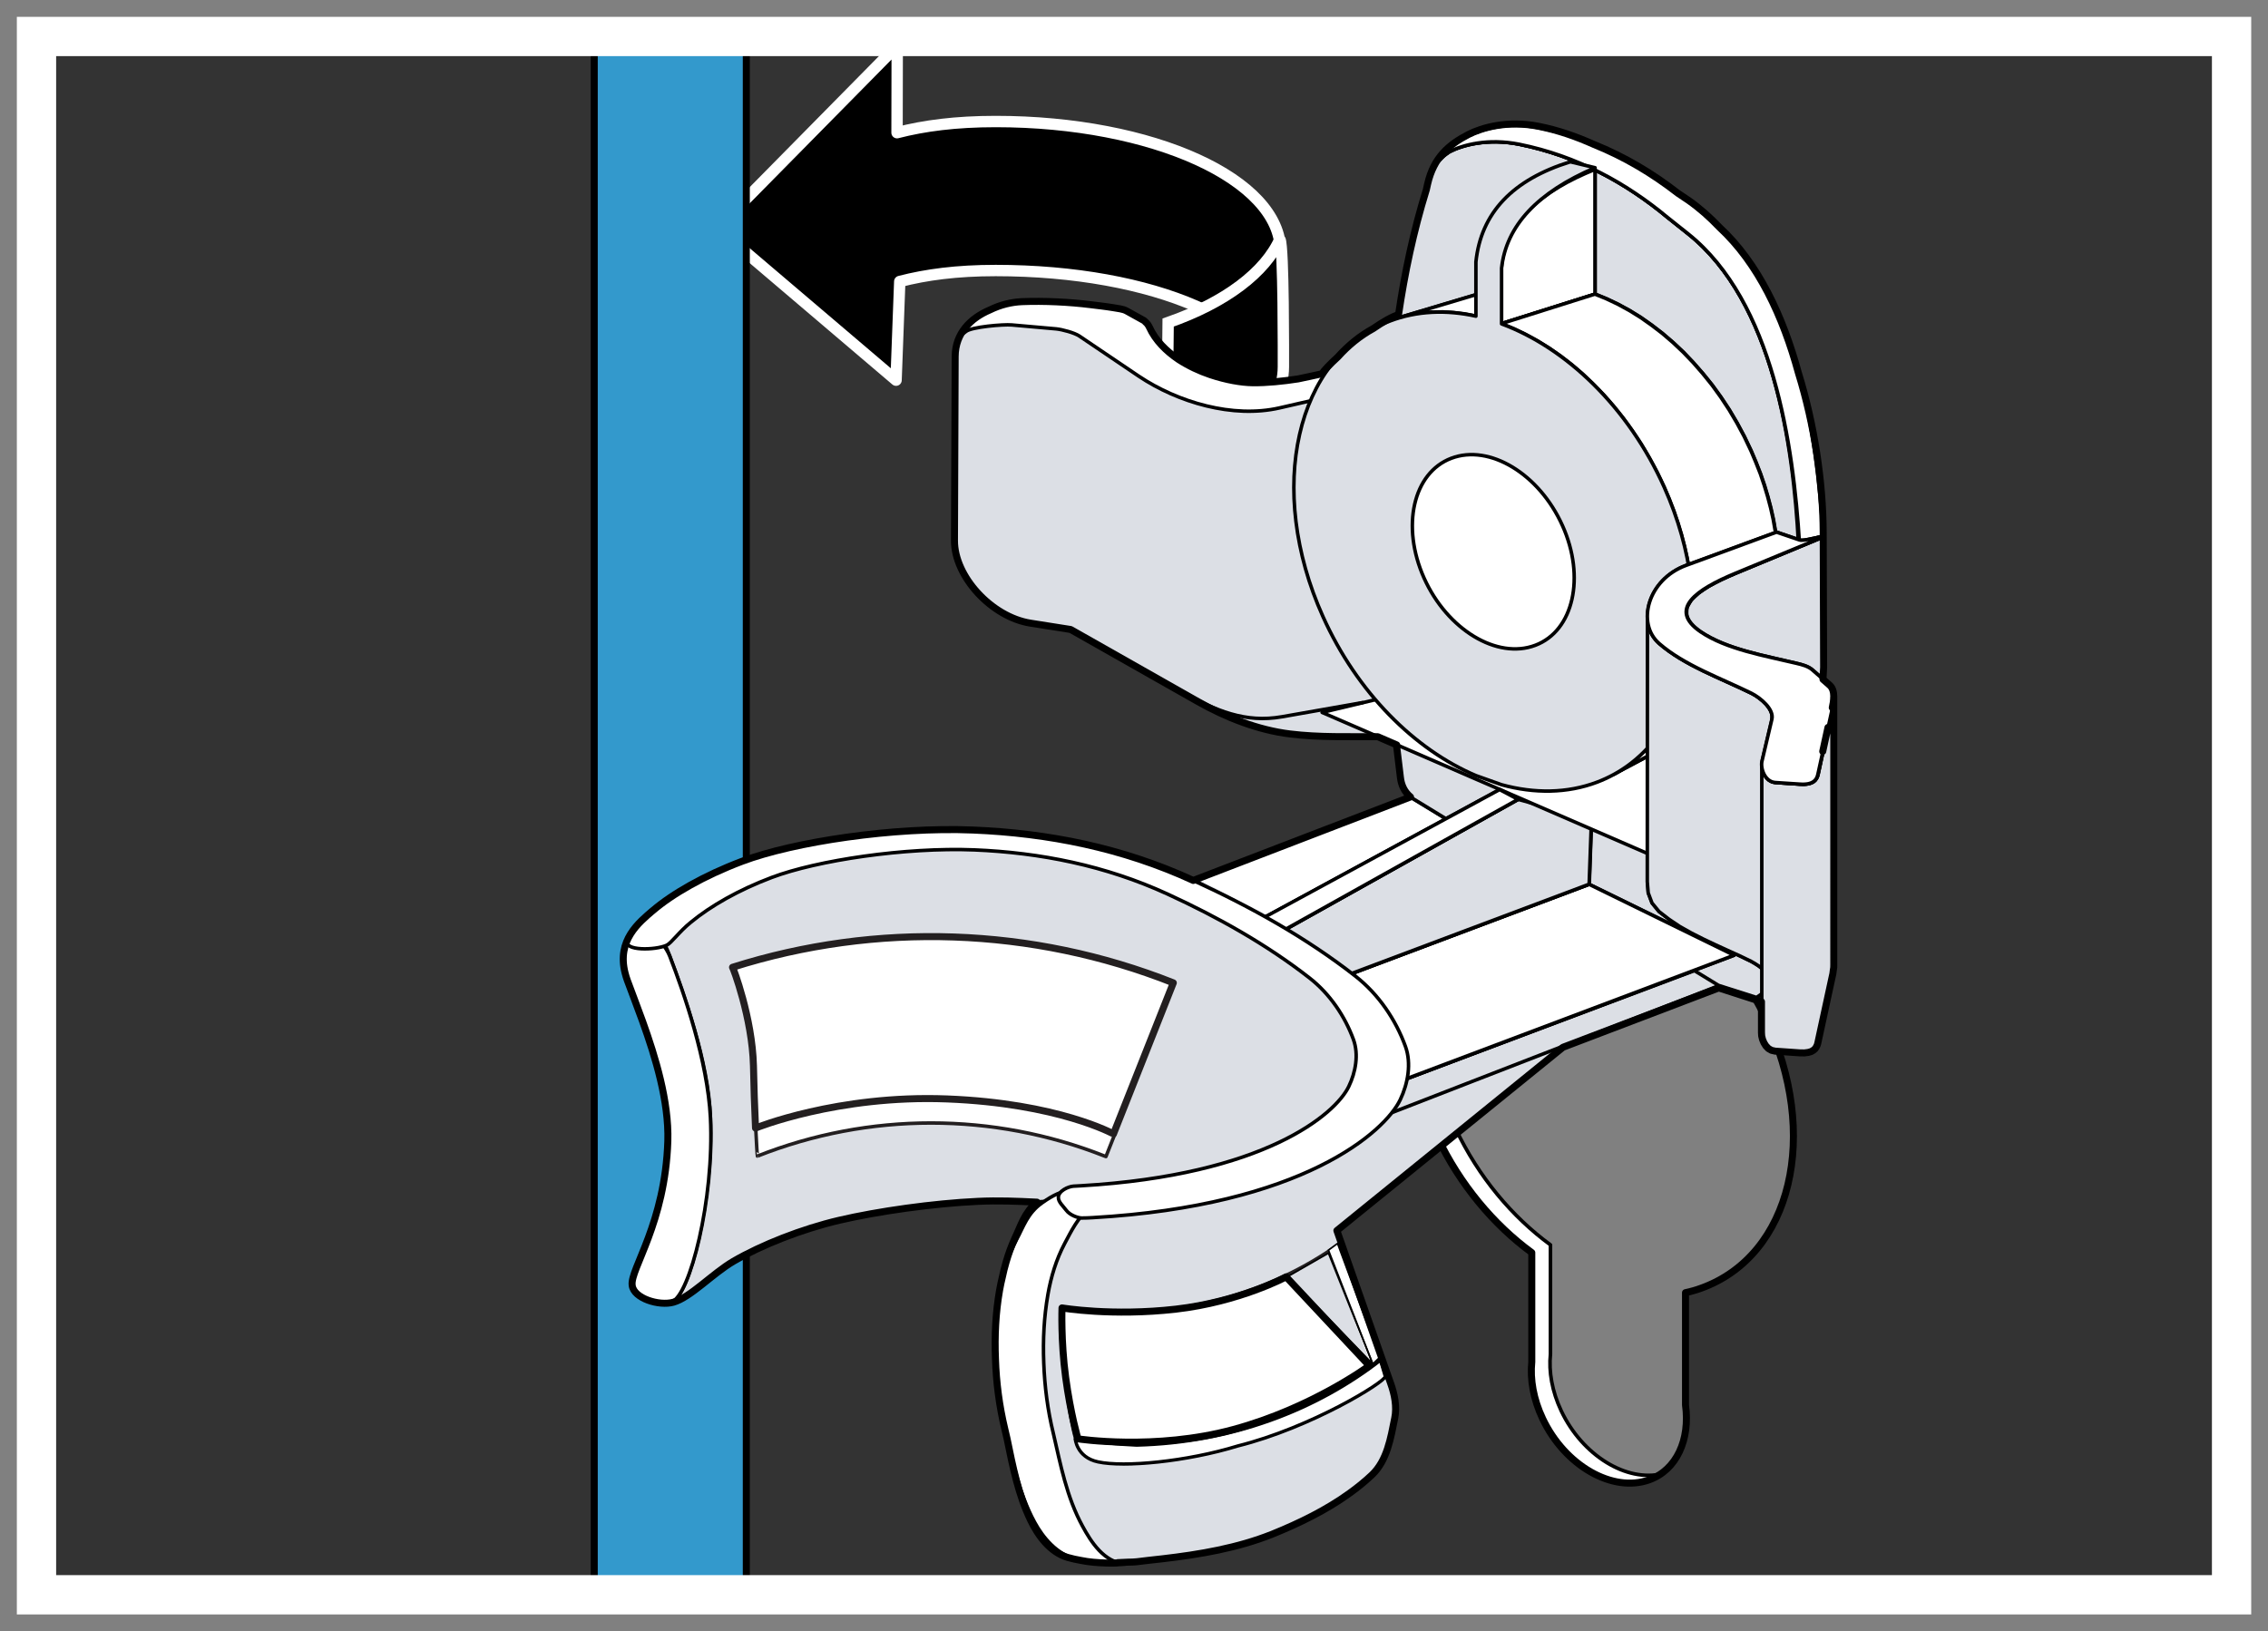 <?xml version="1.0" encoding="utf-8"?>
<!-- Generator: Adobe Illustrator 26.5.0, SVG Export Plug-In . SVG Version: 6.00 Build 0)  -->
<svg version="1.1" xmlns="http://www.w3.org/2000/svg" xmlns:xlink="http://www.w3.org/1999/xlink" x="0px" y="0px"
	 width="161.57px" height="116.22px" viewBox="0 0 161.57 116.22" enable-background="new 0 0 161.57 116.22" xml:space="preserve">
<rect x="0" y="0" width="161.57" height="116.22" fill="#333333" stroke="none"/>
<g id="Inhalt">
	<g id="_x30_30_Pfeil_drehen_2_">
		<g id="_x30_30_Pfeil_drehen_3_">
			<g id="g253_2_">
				<path id="path259_2_" stroke="#FFFFFF" stroke-width="0.81" stroke-linecap="round" stroke-linejoin="round" d="M63.917,3.252
					l-0.013,6.201c1.935-0.499,4.171-0.795,7.028-0.795c11.209,0,20.292,4.135,20.292,9.237l-0.169,10.277
					c0-5.101-8.915-8.899-20.123-8.899c-2.791,0-4.955,0.295-6.835,0.78l-0.263,7.032L51.1,16.25L63.917,3.252z"/>
				<path id="path257_1_" stroke="#FFFFFF" stroke-width="0.81" d="M83.104,33.787c5.131-1.657,8.323-4.463,8.323-7.653
					c0-0.638,0.028-8.477-0.244-9.08l0.021-0.06c-1.052,2.402-3.91,4.566-7.986,5.987L83.104,33.787z"/>
			</g>
		</g>
	</g>
	
		<rect x="42.333" y="2.391" fill="#3399CC" stroke="#000000" stroke-width="0.5" stroke-linecap="round" stroke-linejoin="round" width="10.833" height="111.374"/>
	<g>
		<g>
			<g>
				<path fill="#808080" d="M106.989,61.747c6.45-2.323,14.876,2.509,18.799,10.799c3.911,8.3,1.856,16.904-4.591,19.235
					c-0.364,0.139-0.736,0.238-1.112,0.318v8.011c0.334,2.466-0.617,4.614-2.589,5.331c-2.599,0.928-6.009-1.013-7.589-4.376
					c-0.655-1.372-0.896-2.784-0.771-4.042v-7.772c-2.707-1.986-5.115-4.832-6.738-8.269
					C98.488,72.692,100.535,64.079,106.989,61.747"/>
				<path fill="#808080" d="M106.975,61.747c6.458-2.331,14.875,2.509,18.802,10.803c3.915,8.288,1.859,16.908-4.591,19.228
					c-0.368,0.135-0.736,0.238-1.112,0.318v8.004c0.334,2.458-0.62,4.621-2.588,5.33c-2.604,0.939-6.009-1.009-7.59-4.357
					c-0.659-1.388-0.9-2.803-0.773-4.046v-7.784c-2.712-1.986-5.112-4.828-6.746-8.269C98.476,72.685,100.523,64.079,106.975,61.747
					"/>
				<path fill="#FFFFFF" d="M118.236,104.984c-0.245,0.165-0.51,0.304-0.793,0.403c-0.108,0.038-0.215,0.069-0.326,0.107
					c-0.008-0.008-0.008-0.008-0.008,0c-0.227,0.05-0.452,0.088-0.679,0.118c-0.008-0.012-0.008-0.012-0.019,0
					c-0.402,0.026-0.813,0.009-1.235-0.08c-0.1-0.008-0.207-0.038-0.314-0.068c-0.245-0.058-0.483-0.135-0.729-0.235
					c-0.076-0.03-0.157-0.061-0.245-0.099c0,0-0.008,0-0.02-0.008c0,0-0.012,0-0.019-0.012c-0.139-0.058-0.266-0.127-0.404-0.195
					c0,0-0.011,0-0.011-0.012c-0.046-0.019-0.096-0.049-0.145-0.077c-0.521-0.295-1.021-0.659-1.483-1.108
					c-0.008,0-0.008,0-0.008-0.011c0,0-0.012,0-0.02-0.012c-0.131-0.114-0.246-0.233-0.353-0.36
					c-0.068-0.069-0.139-0.139-0.199-0.215c-0.059-0.062-0.115-0.131-0.165-0.188v-0.012c-0.119-0.135-0.227-0.283-0.334-0.43
					c-0.119-0.149-0.227-0.307-0.322-0.472c-0.092-0.157-0.188-0.314-0.275-0.472v-0.011c-0.101-0.158-0.177-0.334-0.266-0.499
					v-0.012c-0.068-0.139-0.13-0.276-0.188-0.422c-0.058-0.138-0.119-0.284-0.169-0.43c-0.379-1.1-0.51-2.193-0.41-3.19v-7.777
					c-0.012,0-0.012-0.012-0.02-0.012c-0.843-0.617-1.648-1.315-2.416-2.09c-0.157-0.157-0.302-0.314-0.459-0.479
					c0,0-0.012,0-0.012-0.012c-0.146-0.157-0.296-0.314-0.441-0.479v-0.012c-0.146-0.157-0.283-0.322-0.434-0.502v-0.008
					c-0.127-0.148-0.245-0.303-0.36-0.46c-0.717-0.916-1.376-1.905-1.956-2.957v-0.011c-0.227-0.411-0.44-0.825-0.647-1.243v-0.012
					l-0.008-0.011c-0.157-0.354-0.314-0.698-0.464-1.052c-2.688-6.584-1.688-13.183,2.239-16.531
					c0.814-0.697,1.756-1.246,2.819-1.63h0.007c0.062-0.019,0.107-0.038,0.168-0.049c-5.536,2.879-7.117,10.94-3.454,18.721
					c1.63,3.436,4.034,6.285,6.754,8.268v7.784c-0.14,1.247,0.106,2.65,0.767,4.047
					C112.653,103.601,115.726,105.503,118.236,104.984"/>
				
					<path fill="none" stroke="#000000" stroke-width="0.255" stroke-linecap="round" stroke-linejoin="round" stroke-miterlimit="2.613" d="
					M118.429,104.992c-2.546,0.63-5.702-1.288-7.209-4.475c-0.656-1.392-0.897-2.8-0.767-4.043v-7.783
					c-2.724-1.991-5.12-4.832-6.75-8.268c-3.739-7.95-2.017-16.18,3.809-18.902"/>
				
					<path fill="none" stroke="#000000" stroke-width="0.255" stroke-linecap="round" stroke-linejoin="round" stroke-miterlimit="10" d="
					M106.989,61.747c6.45-2.323,14.876,2.509,18.799,10.799c3.911,8.3,1.856,16.904-4.591,19.235
					c-0.364,0.139-0.736,0.238-1.112,0.318v8.011c0.334,2.466-0.617,4.614-2.589,5.331c-2.599,0.928-6.009-1.013-7.589-4.376
					c-0.655-1.372-0.896-2.784-0.771-4.042v-7.772c-2.707-1.986-5.115-4.832-6.738-8.269
					C98.488,72.692,100.535,64.079,106.989,61.747"/>
				
					<path fill="none" stroke="#000000" stroke-width="0.5" stroke-linecap="round" stroke-linejoin="round" stroke-miterlimit="2.613" d="
					M106.975,61.747c6.458-2.331,14.875,2.509,18.802,10.803c3.915,8.288,1.859,16.908-4.591,19.228
					c-0.368,0.135-0.736,0.238-1.112,0.318v8.004c0.334,2.458-0.62,4.621-2.588,5.33c-2.604,0.939-6.009-1.009-7.59-4.357
					c-0.659-1.388-0.9-2.803-0.773-4.046v-7.784c-2.712-1.986-5.112-4.828-6.746-8.269C98.476,72.685,100.523,64.079,106.975,61.747
					L106.975,61.747z M106.975,61.747"/>
				<path fill="#FFFFFF" d="M123.629,69.755L97.828,79.775l1.5-2.597l24.301-9.131V69.755z M123.629,69.755"/>
				
					<path fill="none" stroke="#000000" stroke-width="0.25" stroke-linecap="round" stroke-linejoin="round" stroke-miterlimit="2.613" d="
					M123.629,69.755L97.828,79.775l1.5-2.597l24.301-9.131V69.755z M123.629,69.755"/>
				<path fill="#FFFFFF" d="M100.129,74.548c0.437,1.2,0.149,2.627-0.372,3.801c-1.131,2.538-3.298,4.59-4.506,7.086
					c-0.33,0.672-0.241,1.53,0.012,2.247l3.824,10.865c0.283,0.786,0.463,1.675,0.294,2.492c-0.287,1.418-0.537,3.01-1.625,4.042
					c-1.964,1.855-4.519,3.168-7.095,4.214c-2.458,0.99-5.15,1.446-7.808,1.749c-2.24,0.257-1.845,0.307-3.754,0.199
					c-1.296-0.085-2.105-1.545-2.634-2.643c-1.005-2.082-1.374-4.395-1.841-6.626c-0.337-1.638-0.533-3.298-0.591-4.981
					c-0.058-1.615,0.016-3.256,0.261-4.87c0.192-1.227,0.518-2.474,1.055-3.608c0.425-0.913,0.786-1.769,1.571-2.577
					C93.291,83.161,96.359,81.631,100.129,74.548"/>
				
					<path fill="none" stroke="#000000" stroke-width="0.25" stroke-linecap="round" stroke-linejoin="round" stroke-miterlimit="2.613" d="
					M100.129,74.548c0.437,1.2,0.149,2.627-0.372,3.801c-1.131,2.538-3.298,4.59-4.506,7.086c-0.33,0.672-0.241,1.53,0.012,2.247
					l3.824,10.865c0.283,0.786,0.463,1.675,0.294,2.492c-0.287,1.418-0.537,3.01-1.625,4.042c-1.964,1.855-4.519,3.168-7.095,4.214
					c-2.458,0.99-5.15,1.446-7.808,1.749c-2.24,0.257-1.845,0.307-3.754,0.199c-1.296-0.085-2.105-1.545-2.634-2.643
					c-1.005-2.082-1.374-4.395-1.841-6.626c-0.337-1.638-0.533-3.298-0.591-4.981c-0.058-1.615,0.016-3.256,0.261-4.87
					c0.192-1.227,0.518-2.474,1.055-3.608c0.425-0.913,0.786-1.769,1.571-2.577C93.291,83.161,96.359,81.631,100.129,74.548"/>
				<path fill="#FFFFFF" d="M79.149,111.278c-1.012,0.061-2.067-0.043-3.067-0.33c-1.239-0.361-2.11-1.553-2.635-2.646
					c-1-2.082-1.373-4.38-1.84-6.608c-0.349-1.645-0.545-3.32-0.59-4.988c-0.054-1.63,0.011-3.268,0.264-4.878
					c0.188-1.228,0.515-2.459,1.039-3.602c0.441-0.92,0.687-1.863,1.587-2.589c1.442-1.165,2.087-0.996,3.893-0.869l-0.885,1.153
					c-0.791,0.824-1.147,1.672-1.585,2.593c-0.529,1.143-0.851,2.374-1.042,3.601c-0.25,1.618-0.322,3.255-0.266,4.878
					c0.054,1.676,0.246,3.348,0.599,4.989c0.463,2.235,0.832,4.528,1.833,6.606C76.982,109.686,77.795,111.162,79.149,111.278"/>
				
					<path fill="none" stroke="#000000" stroke-width="0.25" stroke-linecap="round" stroke-linejoin="round" stroke-miterlimit="2.613" d="
					M79.149,111.278c-1.012,0.061-2.067-0.043-3.067-0.33c-1.239-0.361-2.11-1.553-2.635-2.646c-1-2.082-1.373-4.38-1.84-6.608
					c-0.349-1.645-0.545-3.32-0.59-4.988c-0.054-1.63,0.011-3.268,0.264-4.878c0.188-1.228,0.515-2.459,1.039-3.602
					c0.441-0.92,0.687-1.863,1.587-2.589c1.442-1.165,2.087-0.996,3.893-0.869l-0.885,1.153c-0.791,0.824-1.147,1.672-1.585,2.593
					c-0.529,1.143-0.851,2.374-1.042,3.601c-0.25,1.618-0.322,3.255-0.266,4.878c0.054,1.676,0.246,3.348,0.599,4.989
					c0.463,2.235,0.832,4.528,1.833,6.606C76.982,109.686,77.795,111.162,79.149,111.278L79.149,111.278z M79.149,111.278"/>
				<path fill="#DCDFE5" d="M120.347,14.296c3.289,2.331,5.364,5.975,6.886,9.691c1.723,4.213,2.666,9.471,2.678,13.973l0.03,9.583
					l-0.138,2.558l-0.887,1.959l0.592,15.75l-1.105,5.089c-0.127,0.618,0.088-0.241-0.591-0.287l-0.51,1.157
					c-0.652-0.042-0.084-1.487-0.074-1.887l-2.051-0.621l-2.711-0.875l-11.099,4.227L95.251,87.682l3.82,10.872
					c0.279,0.798,0.464,1.673,0.299,2.493c-0.283,1.419-0.545,3.014-1.631,4.042c-1.967,1.863-4.513,3.175-7.093,4.218
					c-2.459,0.981-5.143,1.441-7.812,1.749c-2.229,0.261-4.607,0.528-6.758-0.097c-1.239-0.364-2.105-1.553-2.631-2.649
					c-1-2.074-1.373-4.372-1.845-6.606c-0.344-1.634-0.536-3.313-0.586-4.989c-0.054-1.627,0.011-3.265,0.26-4.879
					c0.188-1.227,0.515-2.458,1.048-3.597c0.433-0.921,0.782-1.771,1.579-2.589c-1.522-0.072-2.73-0.126-4.214-0.058
					c-3.187,0.146-7.121,0.702-9.89,1.35c-2.639,0.618-5.514,1.75-7.531,2.923c-1.507,0.886-3.056,2.573-4.276,2.914
					c-1.024,0.284-2.818-0.276-2.93-1.192c-0.134-1.15,2.366-4.398,2.546-10.266c0.119-4.057-1.902-8.778-2.898-11.488
					c-0.959-2.662,0.774-4.023,1.836-4.943c1.384-1.182,3.647-2.485,6.338-3.502c3.693-1.399,10.837-2.469,16.448-2.235
					c5.365,0.226,10.435,1.68,15.677,3.585l15.672-6.024c-0.548-0.421-0.789-0.958-0.851-1.518L99.565,53l-1.001-0.514
					c-2.205-0.027-4.418,0.077-6.638-0.195c-2.286-0.277-4.598-1.192-6.558-2.305l-9.073-5.138l-2.869-0.453
					c-2.762-0.441-5.419-3.321-5.407-5.887l0.05-13.107c0.011-2.601,2.673-3.75,4.797-3.834c1.55-0.07,3.349,0.018,4.867,0.207
					c0.498,0.061,1.065,0.091,1.61,0.184c0.334,0.058,0.686,0.08,0.966,0.23l1.243,0.69c0.184,0.103,0.261,0.249,0.353,0.433
					c1.25,2.75,5.379,4.031,7.359,4.061c1.69,0.026,3.573-0.441,4.932-0.744c0.46-0.748,3.842-3.708,5.461-4.214l2.066-9.296
					c0.44-1.921,1.526-2.822,2.91-3.539c0.932-0.472,2.761-1.036,5.031-0.575C113.815,9.829,117.331,12.271,120.347,14.296"/>
				
					<path fill="none" stroke="#000000" stroke-width="0.25" stroke-linecap="round" stroke-linejoin="round" stroke-miterlimit="2.613" d="
					M120.347,14.296c3.289,2.331,5.364,5.975,6.886,9.691c1.723,4.213,2.666,9.471,2.678,13.973l0.03,9.583l-0.138,2.558
					l-0.887,1.959l0.592,15.75l-1.105,5.089c-0.127,0.618,0.088-0.241-0.591-0.287l-0.51,1.157
					c-0.652-0.042-0.084-1.487-0.074-1.887l-2.051-0.621l-2.711-0.875l-11.099,4.227L95.251,87.682l3.82,10.872
					c0.279,0.798,0.464,1.673,0.299,2.493c-0.283,1.419-0.545,3.014-1.631,4.042c-1.967,1.863-4.513,3.175-7.093,4.218
					c-2.459,0.981-5.143,1.441-7.812,1.749c-2.229,0.261-4.607,0.528-6.758-0.097c-1.239-0.364-2.105-1.553-2.631-2.649
					c-1-2.074-1.373-4.372-1.845-6.606c-0.344-1.634-0.536-3.313-0.586-4.989c-0.054-1.627,0.011-3.265,0.26-4.879
					c0.188-1.227,0.515-2.458,1.048-3.597c0.433-0.921,0.782-1.771,1.579-2.589c-1.522-0.072-2.73-0.126-4.214-0.058
					c-3.187,0.146-7.121,0.702-9.89,1.35c-2.639,0.618-5.514,1.75-7.531,2.923c-1.507,0.886-3.056,2.573-4.276,2.914
					c-1.024,0.284-2.818-0.276-2.93-1.192c-0.134-1.15,2.366-4.398,2.546-10.266c0.119-4.057-1.902-8.778-2.898-11.488
					c-0.959-2.662,0.774-4.023,1.836-4.943c1.384-1.182,3.647-2.485,6.338-3.502c3.693-1.399,10.837-2.469,16.448-2.235
					c5.365,0.226,10.435,1.68,15.677,3.585l15.672-6.024c-0.548-0.421-0.789-0.958-0.851-1.518L99.565,53l-1.001-0.514
					c-2.205-0.027-4.418,0.077-6.638-0.195c-2.286-0.277-4.598-1.192-6.558-2.305l-9.073-5.138l-2.869-0.453
					c-2.762-0.441-5.419-3.321-5.407-5.887l0.05-13.107c0.011-2.601,2.673-3.75,4.797-3.834c1.55-0.07,3.349,0.018,4.867,0.207
					c0.498,0.061,1.065,0.091,1.61,0.184c0.334,0.058,0.686,0.08,0.966,0.23l1.243,0.69c0.184,0.103,0.261,0.249,0.353,0.433
					c1.25,2.75,5.379,4.031,7.359,4.061c1.69,0.026,3.573-0.441,4.932-0.744c0.46-0.748,3.842-3.708,5.461-4.214l2.066-9.296
					c0.44-1.921,1.526-2.822,2.91-3.539c0.932-0.472,2.761-1.036,5.031-0.575C113.815,9.829,117.331,12.271,120.347,14.296
					L120.347,14.296z M120.347,14.296"/>
				<path fill="#DCDFE5" d="M73.903,85.627c-1.522-0.077-2.73-0.126-4.214-0.054c-3.187,0.139-7.121,0.702-9.89,1.346
					c-2.635,0.622-5.514,1.749-7.531,2.926c-1.507,0.887-3.056,2.57-4.399,2.9c1.25-0.431,2.956-7.26,2.745-13.12
					c-0.153-4.05-1.902-8.785-2.895-11.493c-0.97-2.653-2.236-2.342-1.177-3.263c1.384-1.185,3.643-2.484,6.335-3.501
					c3.689-1.396,10.837-2.466,16.451-2.232c5.365,0.219,10.642,1.266,15.673,3.578c4.088,1.875,12.448,7.8,12.816,11.631
					C98.453,80.944,89.208,84.821,73.903,85.627"/>
				
					<path fill="none" stroke="#000000" stroke-width="0.25" stroke-linecap="round" stroke-linejoin="round" stroke-miterlimit="2.613" d="
					M73.903,85.627c-1.522-0.077-2.73-0.126-4.214-0.054c-3.187,0.139-7.121,0.702-9.89,1.346c-2.635,0.622-5.514,1.749-7.531,2.926
					c-1.507,0.887-3.056,2.57-4.399,2.9c1.25-0.431,2.956-7.26,2.745-13.12c-0.153-4.05-1.902-8.785-2.895-11.493
					c-0.97-2.653-2.236-2.342-1.177-3.263c1.384-1.185,3.643-2.484,6.335-3.501c3.689-1.396,10.837-2.466,16.451-2.232
					c5.365,0.219,10.642,1.266,15.673,3.578c4.088,1.875,12.448,7.8,12.816,11.631C98.453,80.944,89.208,84.821,73.903,85.627
					L73.903,85.627z M73.903,85.627"/>
				<path fill="#FFFFFF" d="M47.869,92.74c1.25-0.426,3.036-7.255,2.742-13.119c-0.208-4.05-1.876-8.854-2.896-11.492
					c-0.498-1.289-2.235-2.343-1.173-3.264c-1.066,0.917-2.8,2.289-1.837,4.943c0.99,2.711,3.014,7.438,2.895,11.485
					c-0.188,5.874-2.68,9.123-2.543,10.262c0.108,0.928,1.906,1.487,2.926,1.203"/>
				
					<path fill="none" stroke="#000000" stroke-width="0.25" stroke-linecap="round" stroke-linejoin="round" stroke-miterlimit="2.613" d="
					M47.869,92.74c1.25-0.426,3.036-7.255,2.742-13.119c-0.208-4.05-1.876-8.854-2.896-11.492c-0.498-1.289-2.235-2.343-1.173-3.264
					c-1.066,0.917-2.8,2.289-1.837,4.943c0.99,2.711,3.014,7.438,2.895,11.485c-0.188,5.874-2.68,9.123-2.543,10.262
					c0.108,0.928,1.906,1.487,2.926,1.203"/>
				<path fill="#FFFFFF" d="M100.302,26.963l-9.146,2.098c-3.332,0.763-7.244-0.395-10.024-2.255l-4.241-2.865
					c-0.341-0.231-1.219-0.468-1.649-0.51l-3.167-0.28c-0.59-0.054-2.884,0.141-3.259,0.464c-0.718,0.61,0.322-0.648,0.839-1.009
					c1.032-0.74,2.125-1.07,3.19-1.115c1.545-0.062,3.343,0.026,4.858,0.214c0.51,0.066,1.07,0.123,1.623,0.215
					c0.326,0.064,0.683,0.08,0.959,0.233l1.25,0.694c0.18,0.1,0.256,0.308,0.341,0.495c0.277,0.599,0.69,1.124,1.189,1.581
					c0.889,0.801,2.044,1.388,3.176,1.771c1.131,0.38,2.232,0.565,3.006,0.576c1.688,0.024,3.754-0.326,5.123-0.614l3.497-0.721
					L100.302,26.963"/>
				
					<path fill="none" stroke="#000000" stroke-width="0.25" stroke-linecap="round" stroke-linejoin="round" stroke-miterlimit="2.613" d="
					M100.302,26.963l-9.146,2.098c-3.332,0.763-7.244-0.395-10.024-2.255l-4.241-2.865c-0.341-0.231-1.219-0.468-1.649-0.51
					l-3.167-0.28c-0.59-0.054-2.884,0.141-3.259,0.464c-0.718,0.61,0.322-0.648,0.839-1.009c1.032-0.74,2.125-1.07,3.19-1.115
					c1.545-0.062,3.343,0.026,4.858,0.214c0.51,0.066,1.07,0.123,1.623,0.215c0.326,0.064,0.683,0.08,0.959,0.233l1.25,0.694
					c0.18,0.1,0.256,0.308,0.341,0.495c0.277,0.599,0.69,1.124,1.189,1.581c0.889,0.801,2.044,1.388,3.176,1.771
					c1.131,0.38,2.232,0.565,3.006,0.576c1.688,0.024,3.754-0.326,5.123-0.614l3.497-0.721L100.302,26.963"/>
				<path fill="#FFFFFF" d="M100.601,56.858c-0.494-0.36-0.739-0.897-0.802-1.468l-0.264-2.19l0.095-30.547
					c0.449-3.114,1.102-6.224,2.079-9.33c0.215-0.713,0.41-1.319,0.74-1.813c0.392-0.406,0.41-0.426,0.816-0.702
					c0.933-0.48,2.734-0.974,4.985-0.525c4.104,0.828,7.597,2.742,10.561,5.21l1.462,1.17c6.062,4.835,7.496,15.086,7.864,22.057
					l0.031,30.233l-3.022,2.113l-2.706-0.859L100.601,56.858"/>
				
					<path fill="none" stroke="#000000" stroke-width="0.25" stroke-linecap="round" stroke-linejoin="round" stroke-miterlimit="10" d="
					M100.601,56.858c-0.494-0.36-0.739-0.897-0.802-1.468l-0.264-2.19l0.095-30.547c0.449-3.114,1.102-6.224,2.079-9.33
					c0.215-0.713,0.41-1.319,0.74-1.813c0.392-0.406,0.41-0.426,0.816-0.702c0.933-0.48,2.734-0.974,4.985-0.525
					c4.104,0.828,7.597,2.742,10.561,5.21l1.462,1.17c6.062,4.835,7.496,15.086,7.864,22.057l0.031,30.233l-3.022,2.113
					l-2.706-0.859L100.601,56.858"/>
				<path fill="#DCDFE5" d="M99.343,77.183l24.305-9.135v1.711L97.84,79.779L99.343,77.183z M99.343,77.183"/>
				
					<polyline fill="none" stroke="#000000" stroke-width="0.25" stroke-linecap="round" stroke-linejoin="round" stroke-miterlimit="2.613" points="
					99.343,77.183 123.647,68.048 123.647,69.759 97.84,79.779 99.343,77.183 				"/>
				<path fill="#DCDFE5" d="M100.59,56.854c-0.499-0.364-0.741-0.897-0.803-1.469l-0.264-2.19l0.095-30.552
					c0.45-3.11,1.098-6.22,2.076-9.33c0.218-0.708,0.414-1.314,0.739-1.813c0.399-0.406,0.418-0.426,0.821-0.702
					c0.932-0.476,2.738-0.974,4.981-0.525c4.104,0.831,7.6,2.742,10.561,5.21l1.465,1.17c6.063,4.836,7.498,15.086,7.857,22.061
					l0.039,30.237l-3.023,2.113l-2.711-0.862L100.59,56.854z M100.59,56.854"/>
				
					<path fill="none" stroke="#000000" stroke-width="0.25" stroke-linecap="round" stroke-linejoin="round" stroke-miterlimit="2.613" d="
					M100.59,56.854c-0.499-0.364-0.741-0.897-0.803-1.469l-0.264-2.19l0.095-30.552c0.45-3.11,1.098-6.22,2.076-9.33
					c0.218-0.708,0.414-1.314,0.739-1.813c0.399-0.406,0.418-0.426,0.821-0.702c0.932-0.476,2.738-0.974,4.981-0.525
					c4.104,0.831,7.6,2.742,10.561,5.21l1.465,1.17c6.063,4.836,7.498,15.086,7.857,22.061l0.039,30.237l-3.023,2.113l-2.711-0.862
					L100.59,56.854z M100.59,56.854"/>
				<path fill="#FFFFFF" d="M99.343,77.183l24.198-9.127l-10.316-5.046l-18.388,6.917L99.343,77.183z M99.343,77.183"/>
				
					<polyline fill="none" stroke="#000000" stroke-width="0.25" stroke-linecap="round" stroke-linejoin="round" stroke-miterlimit="10" points="
					99.343,77.183 123.541,68.056 113.225,63.01 94.837,69.927 99.343,77.183 				"/>
				<path fill="#FFFFFF" d="M113.213,63.006l-18.391,6.917l4.51,7.256l24.201-9.123L113.213,63.006z M113.213,63.006"/>
				
					<path fill="none" stroke="#000000" stroke-width="0.25" stroke-linecap="round" stroke-linejoin="round" stroke-miterlimit="2.613" d="
					M113.213,63.006l-18.391,6.917l4.51,7.256l24.201-9.123L113.213,63.006z M113.213,63.006"/>
				<path fill="#FFFFFF" d="M91.463,66.281l16.696-9.331l5.227,1.438l-0.165,4.606l-18.38,6.91L91.463,66.281z M91.463,66.281"/>
				
					<polyline fill="none" stroke="#000000" stroke-width="0.25" stroke-linecap="round" stroke-linejoin="round" stroke-miterlimit="10" points="
					91.463,66.281 108.159,56.951 113.386,58.388 113.221,62.994 94.841,69.904 91.463,66.281 				"/>
				<path fill="#DCDFE5" d="M108.147,56.951l5.227,1.438l-0.165,4.606l-18.383,6.91l-3.379-3.623L108.147,56.951z M108.147,56.951"
					/>
				
					<path fill="none" stroke="#000000" stroke-width="0.25" stroke-linecap="round" stroke-linejoin="round" stroke-miterlimit="2.613" d="
					M108.147,56.951l5.227,1.438l-0.165,4.606l-18.383,6.91l-3.379-3.623L108.147,56.951z M108.147,56.951"/>
				<path fill="#FFFFFF" d="M107.182,55.562l-1.466-7.566l-11.531,2.761l24.669,10.696l2.607-5.902l-5.261-2.523L107.182,55.562z
					 M107.182,55.562"/>
				
					<path fill="none" stroke="#000000" stroke-width="0.25" stroke-linecap="round" stroke-linejoin="round" stroke-miterlimit="2.613" d="
					M107.182,55.562l-1.466-7.566l-11.531,2.761l24.669,10.696l2.607-5.902l-5.261-2.523L107.182,55.562z M107.182,55.562"/>
				<path fill="#FFFFFF" d="M129.884,38.179c-0.415-7.033-1.877-17.674-8.085-22.629l-1.477-1.177
					c-2.991-2.5-6.529-4.434-10.672-5.27c-2.27-0.453-4.1,0.112-5.023,0.583c-0.874,0.452-1.621,0.997-2.17,1.829
					c0.395-0.411,0.414-0.433,0.816-0.705c0.928-0.48,2.734-0.975,4.985-0.526c4.096,0.828,7.589,2.742,10.553,5.212l1.469,1.169
					c6.06,4.836,7.493,15.087,7.924,22.043L129.884,38.179"/>
				
					<path fill="none" stroke="#000000" stroke-width="0.25" stroke-linecap="round" stroke-linejoin="round" stroke-miterlimit="10" d="
					M129.884,38.179c-0.415-7.033-1.877-17.674-8.085-22.629l-1.477-1.177c-2.991-2.5-6.529-4.434-10.672-5.27
					c-2.27-0.453-4.1,0.112-5.023,0.583c-0.874,0.452-1.621,0.997-2.17,1.829c0.395-0.411,0.414-0.433,0.816-0.705
					c0.928-0.48,2.734-0.975,4.985-0.526c4.096,0.828,7.589,2.742,10.553,5.212l1.469,1.169c6.06,4.836,7.493,15.087,7.924,22.043
					L129.884,38.179"/>
				<path fill="#FFFFFF" d="M129.868,38.176c-0.415-7.037-1.872-17.675-8.084-22.629l-1.473-1.173
					c-2.987-2.504-6.535-4.437-10.669-5.27c-2.277-0.456-4.103,0.108-5.031,0.579c-0.865,0.449-1.622,1.001-2.17,1.829
					c0.396-0.409,0.418-0.433,0.817-0.705c0.932-0.48,2.738-0.977,4.985-0.525c4.096,0.828,7.592,2.742,10.553,5.21l1.469,1.17
					c6.063,4.839,7.496,15.086,7.927,22.042L129.868,38.176z M129.868,38.176"/>
				
					<path fill="none" stroke="#000000" stroke-width="0.25" stroke-linecap="round" stroke-linejoin="round" stroke-miterlimit="2.613" d="
					M129.868,38.176c-0.415-7.037-1.872-17.675-8.084-22.629l-1.473-1.173c-2.987-2.504-6.535-4.437-10.669-5.27
					c-2.277-0.456-4.103,0.108-5.031,0.579c-0.865,0.449-1.622,1.001-2.17,1.829c0.396-0.409,0.418-0.433,0.817-0.705
					c0.932-0.48,2.738-0.977,4.985-0.525c4.096,0.828,7.592,2.742,10.553,5.21l1.469,1.17c6.063,4.839,7.496,15.086,7.927,22.042
					L129.868,38.176z M129.868,38.176"/>
				<path fill="#FFFFFF" d="M99.741,22.61l6.949-2.074l0.717-0.181l0.729-0.119l0.74-0.064l0.736-0.02l0.756,0.046l0.755,0.092
					l0.756,0.145l-6.738,2.076l-0.785-0.15l-0.786-0.091l-0.779-0.046l-0.774,0.011l-0.774,0.07l-0.752,0.127L99.741,22.61z
					 M99.741,22.61"/>
				
					<polyline fill="none" stroke="#000000" stroke-width="0.25" stroke-linecap="round" stroke-linejoin="round" stroke-miterlimit="10" points="
					99.741,22.61 106.69,20.536 107.407,20.355 108.136,20.236 108.876,20.171 109.612,20.152 110.368,20.198 111.123,20.29 
					111.879,20.435 105.141,22.511 104.355,22.36 103.569,22.269 102.79,22.223 102.016,22.234 101.241,22.304 100.489,22.43 
					99.741,22.61 				"/>
				<path fill="#FFFFFF" d="M104.34,22.36l-0.787-0.095l-0.774-0.046L102,22.234l-0.774,0.066l-0.755,0.126l-0.74,0.184l6.952-2.078
					l0.709-0.177l0.729-0.119l0.736-0.068l0.743-0.016l0.752,0.042l0.756,0.096l0.759,0.145l-6.737,2.076L104.34,22.36z
					 M104.34,22.36"/>
				
					<path fill="none" stroke="#000000" stroke-width="0.25" stroke-linecap="round" stroke-linejoin="round" stroke-miterlimit="2.613" d="
					M104.34,22.36l-0.787-0.095l-0.774-0.046L102,22.234l-0.774,0.066l-0.755,0.126l-0.74,0.184l6.952-2.078l0.709-0.177
					l0.729-0.119l0.736-0.068l0.743-0.016l0.752,0.042l0.756,0.096l0.759,0.145l-6.737,2.076L104.34,22.36z M104.34,22.36"/>
				<path fill="#FFFFFF" d="M106.979,19.097c0.284-3.405,2.938-5.518,6.661-7.029v8.904l-6.661,2.094V19.097"/>
				
					<path fill="none" stroke="#000000" stroke-width="0.25" stroke-linecap="round" stroke-linejoin="round" stroke-miterlimit="10" d="
					M106.979,19.097c0.284-3.405,2.938-5.518,6.661-7.029v8.904l-6.661,2.094V19.097"/>
				<path fill="#FFFFFF" d="M106.959,19.093c0.292-3.405,2.937-5.514,6.664-7.025v8.896l-6.664,2.102V19.093z M106.959,19.093"/>
				
					<path fill="none" stroke="#000000" stroke-width="0.25" stroke-linecap="round" stroke-linejoin="round" stroke-miterlimit="2.613" d="
					M106.959,19.093c0.292-3.405,2.937-5.514,6.664-7.025v8.896l-6.664,2.102V19.093z M106.959,19.093"/>
				<path fill="#FFFFFF" d="M106.979,23.05l6.661-2.101l0.824,0.337l0.816,0.391l0.813,0.441l0.801,0.494l0.786,0.553l0.768,0.594
					l0.747,0.64l0.732,0.688l0.706,0.743l0.687,0.783l0.655,0.813l0.622,0.859l0.598,0.901l0.556,0.943l0.522,0.975l0.482,1.012
					l0.346,0.817l0.318,0.816l0.283,0.821l0.241,0.813l0.216,0.816l0.18,0.805l0.142,0.809l0.111,0.786l0.084,0.791l0.047,0.783
					l0.015,0.762l-0.015,0.76l-0.047,0.736l-0.08,0.729l-0.111,0.713l-0.138,0.694l-0.165,0.676l-0.215,0.66l-0.223,0.636
					l-0.261,0.614l-0.283,0.591l-0.33,0.568l-0.338,0.533l-0.379,0.509l-0.399,0.487l-0.434,0.448l-0.456,0.422l-0.487,0.388
					l-0.509,0.356l-0.537,0.326l-6.347,3.371l0.56-0.338l0.533-0.364l0.51-0.41l0.479-0.434l0.448-0.475l0.415-0.503l0.395-0.533
					l0.36-0.563l0.329-0.579l0.3-0.618l0.275-0.632l0.238-0.66l0.207-0.682l0.177-0.71l0.149-0.724l0.111-0.74l0.088-0.756
					l0.046-0.771l0.016-0.79l-0.016-0.801l-0.046-0.805l-0.088-0.82l-0.115-0.833l-0.153-0.839l-0.188-0.836l-0.219-0.847
					l-0.254-0.851l-0.294-0.855l-0.326-0.848l-0.368-0.852l-0.503-1.054l-0.545-1.012l-0.579-0.982l-0.617-0.936l-0.655-0.897
					l-0.683-0.855l-0.71-0.813l-0.736-0.767l-0.767-0.725l-0.779-0.663l-0.805-0.625l-0.812-0.567l-0.836-0.513l-0.848-0.461
					l-0.847-0.41L106.979,23.05z M106.979,23.05"/>
				
					<polyline fill="none" stroke="#000000" stroke-width="0.25" stroke-linecap="round" stroke-linejoin="round" stroke-miterlimit="10" points="
					106.979,23.05 113.64,20.95 114.464,21.287 115.28,21.678 116.094,22.119 116.895,22.613 117.681,23.167 118.448,23.76 
					119.195,24.4 119.928,25.088 120.634,25.831 121.32,26.613 121.976,27.426 122.598,28.285 123.195,29.186 123.751,30.129 
					124.273,31.104 124.756,32.117 125.102,32.934 125.42,33.75 125.703,34.571 125.944,35.384 126.16,36.2 126.34,37.005 
					126.481,37.814 126.593,38.601 126.677,39.391 126.724,40.174 126.738,40.936 126.724,41.696 126.677,42.432 126.597,43.161 
					126.485,43.874 126.348,44.567 126.183,45.243 125.968,45.903 125.745,46.539 125.484,47.152 125.201,47.743 124.871,48.311 
					124.533,48.844 124.154,49.353 123.755,49.84 123.321,50.289 122.865,50.711 122.378,51.099 121.869,51.455 121.332,51.781 
					114.985,55.152 115.545,54.814 116.078,54.45 116.588,54.04 117.067,53.606 117.516,53.131 117.931,52.628 118.325,52.095 
					118.685,51.532 119.015,50.953 119.314,50.335 119.59,49.703 119.828,49.043 120.035,48.361 120.212,47.651 120.361,46.927 
					120.473,46.187 120.56,45.43 120.606,44.66 120.622,43.87 120.606,43.068 120.56,42.263 120.473,41.443 120.357,40.61 
					120.204,39.771 120.017,38.935 119.798,38.087 119.544,37.236 119.25,36.381 118.924,35.533 118.556,34.682 118.053,33.627 
					117.508,32.616 116.929,31.633 116.312,30.697 115.656,29.8 114.974,28.945 114.264,28.132 113.527,27.365 112.761,26.641 
					111.981,25.977 111.177,25.352 110.364,24.784 109.528,24.271 108.681,23.81 107.834,23.4 106.979,23.05 				"/>
				<path fill="#FFFFFF" d="M126.661,39.391l0.047,0.778l0.019,0.767l-0.019,0.756l-0.047,0.74l-0.08,0.729l-0.108,0.709
					l-0.142,0.694l-0.167,0.68l-0.204,0.656l-0.227,0.636l-0.268,0.614l-0.283,0.591l-0.319,0.568l-0.345,0.533l-0.38,0.513
					l-0.398,0.487l-0.431,0.448l-0.459,0.422l-0.484,0.38l-0.509,0.364l-0.545,0.318l-6.339,3.375l0.56-0.338l0.533-0.36l0.51-0.41
					l0.479-0.44l0.444-0.473l0.423-0.499l0.384-0.533l0.364-0.563l0.326-0.579l0.306-0.614l0.272-0.64l0.238-0.66l0.207-0.682
					l0.176-0.71l0.15-0.72l0.114-0.744l0.089-0.752l0.042-0.774l0.019-0.786l-0.019-0.801l-0.042-0.809l-0.089-0.821l-0.118-0.833
					l-0.149-0.835l-0.188-0.836l-0.223-0.851l-0.257-0.847l-0.291-0.859l-0.326-0.844l-0.364-0.855l-0.503-1.054l-0.548-1.012
					l-0.579-0.981l-0.625-0.94l-0.645-0.893l-0.683-0.852l-0.713-0.817l-0.74-0.763l-0.76-0.725l-0.778-0.667l-0.806-0.622
					l-0.816-0.567l-0.833-0.513l-0.851-0.464l-0.848-0.406l-0.854-0.35l6.66-2.101l0.825,0.337l0.816,0.387l0.813,0.445l0.798,0.494
					l0.781,0.549l0.771,0.59l0.755,0.648l0.729,0.688l0.71,0.74l0.679,0.779l0.663,0.82l0.622,0.859l0.594,0.901l0.557,0.94
					l0.521,0.971l0.483,1.016l0.346,0.821l0.322,0.816l0.275,0.817l0.246,0.813l0.215,0.817l0.181,0.812l0.141,0.802l0.111,0.786
					L126.661,39.391z M126.661,39.391"/>
				
					<path fill="none" stroke="#000000" stroke-width="0.25" stroke-linecap="round" stroke-linejoin="round" stroke-miterlimit="2.613" d="
					M126.661,39.391l0.047,0.778l0.019,0.767l-0.019,0.756l-0.047,0.74l-0.08,0.729l-0.108,0.709l-0.142,0.694l-0.167,0.68
					l-0.204,0.656l-0.227,0.636l-0.268,0.614l-0.283,0.591l-0.319,0.568l-0.345,0.533l-0.38,0.513l-0.398,0.487l-0.431,0.448
					l-0.459,0.422l-0.484,0.38l-0.509,0.364l-0.545,0.318l-6.339,3.375l0.56-0.338l0.533-0.36l0.51-0.41l0.479-0.44l0.444-0.473
					l0.423-0.499l0.384-0.533l0.364-0.563l0.326-0.579l0.306-0.614l0.272-0.64l0.238-0.66l0.207-0.682l0.176-0.71l0.15-0.72
					l0.114-0.744l0.089-0.752l0.042-0.774l0.019-0.786l-0.019-0.801l-0.042-0.809l-0.089-0.821l-0.118-0.833l-0.149-0.835
					l-0.188-0.836l-0.223-0.851l-0.257-0.847l-0.291-0.859l-0.326-0.844l-0.364-0.855l-0.503-1.054l-0.548-1.012l-0.579-0.981
					l-0.625-0.94l-0.645-0.893l-0.683-0.852l-0.713-0.817l-0.74-0.763l-0.76-0.725l-0.778-0.667l-0.806-0.622l-0.816-0.567
					l-0.833-0.513l-0.851-0.464l-0.848-0.406l-0.854-0.35l6.66-2.101l0.825,0.337l0.816,0.387l0.813,0.445l0.798,0.494l0.781,0.549
					l0.771,0.59l0.755,0.648l0.729,0.688l0.71,0.74l0.679,0.779l0.663,0.82l0.622,0.859l0.594,0.901l0.557,0.94l0.521,0.971
					l0.483,1.016l0.346,0.821l0.322,0.816l0.275,0.817l0.246,0.813l0.215,0.817l0.181,0.812l0.141,0.802l0.111,0.786L126.661,39.391
					z M126.661,39.391"/>
				<path fill="#DCDFE5" d="M106.971,19.101v3.973c4.59,1.702,9.015,5.913,11.581,11.624c4.072,9.073,1.936,18.487-4.775,21.026
					c-2.128,0.805-4.467,0.825-6.806,0.184l-1.83-0.652c-4.348-1.844-8.459-5.902-10.897-11.331
					c-4.084-9.077-1.941-18.503,4.77-21.053c1.929-0.733,4.019-0.813,6.128-0.346V18.66c0.361-3.482,2.604-5.856,6.727-7.133
					l1.765,0.422C109.528,13.702,107.301,16.087,106.971,19.101"/>
				
					<path fill="none" stroke="#000000" stroke-width="0.25" stroke-linecap="round" stroke-linejoin="round" stroke-miterlimit="2.613" d="
					M106.971,19.101v3.973c4.59,1.702,9.015,5.913,11.581,11.624c4.072,9.073,1.936,18.487-4.775,21.026
					c-2.128,0.805-4.467,0.825-6.806,0.184l-1.83-0.652c-4.348-1.844-8.459-5.902-10.897-11.331
					c-4.084-9.077-1.941-18.503,4.77-21.053c1.929-0.733,4.019-0.813,6.128-0.346V18.66c0.361-3.482,2.604-5.856,6.727-7.133
					l1.765,0.422C109.528,13.702,107.301,16.087,106.971,19.101L106.971,19.101z M106.971,19.101"/>
				<path fill="#FFFFFF" d="M103.389,32.649c2.723-1.031,6.266,1.112,7.919,4.797c1.652,3.674,0.786,7.501-1.929,8.525
					c-2.724,1.036-6.278-1.108-7.931-4.79C99.803,37.5,100.666,33.682,103.389,32.649"/>
				
					<path fill="none" stroke="#000000" stroke-width="0.25" stroke-linecap="round" stroke-linejoin="round" stroke-miterlimit="2.613" d="
					M103.389,32.649c2.723-1.031,6.266,1.112,7.919,4.797c1.652,3.674,0.786,7.501-1.929,8.525c-2.724,1.036-6.278-1.108-7.931-4.79
					C99.803,37.5,100.666,33.682,103.389,32.649L103.389,32.649z M103.389,32.649"/>
				<path fill="#FFFFFF" d="M126.496,56.096h1.301c0.372,0,0.683,0.252,0.683,0.547v17.544c0,0.304-0.311,0.561-0.683,0.561h-1.301
					c-0.378,0-0.682-0.257-0.682-0.561V56.643C125.814,56.348,126.118,56.096,126.496,56.096"/>
				
					<path fill="none" stroke="#000000" stroke-width="0.25" stroke-linecap="round" stroke-linejoin="round" stroke-miterlimit="10" d="
					M126.496,56.096h1.301c0.372,0,0.683,0.252,0.683,0.547v17.544c0,0.304-0.311,0.561-0.683,0.561h-1.301
					c-0.378,0-0.682-0.257-0.682-0.561V56.643C125.814,56.348,126.118,56.096,126.496,56.096"/>
				<path fill="#FFFFFF" d="M91.463,66.281l16.696-9.331l-1.319-0.698l-16.876,9.165L91.463,66.281z M91.463,66.281"/>
				
					<polyline fill="none" stroke="#000000" stroke-width="0.25" stroke-linecap="round" stroke-linejoin="round" stroke-miterlimit="10" points="
					91.463,66.281 108.159,56.951 106.84,56.253 89.964,65.418 91.463,66.281 				"/>
				<path fill="#FFFFFF" d="M106.828,56.253l-4.219,2.293l-12.661,6.872l1.499,0.863l16.7-9.331L106.828,56.253z M106.828,56.253"/>
				
					<path fill="none" stroke="#000000" stroke-width="0.25" stroke-linecap="round" stroke-linejoin="round" stroke-miterlimit="2.613" d="
					M106.828,56.253l-4.219,2.293l-12.661,6.872l1.499,0.863l16.7-9.331L106.828,56.253z M106.828,56.253 M97.077,50.055
					l-5.757,1.012c-2.607,0.456-4.678-0.413-7.159-1.787"/>
				<path fill="#FFFFFF" d="M129.88,38.263l-0.004,19.12l-6.274,2.604l-0.985,0.434l-0.87,0.464l-0.726,0.479l-0.533,0.514
					l-0.306,0.533l-0.016,0.549V43.843l0.016-0.551l0.306-0.529l0.533-0.515l0.726-0.483l0.878-0.46l0.981-0.44L129.88,38.263z
					 M129.88,38.263"/>
				
					<polyline fill="none" stroke="#000000" stroke-width="0.25" stroke-linecap="round" stroke-linejoin="round" stroke-miterlimit="10" points="
					129.88,38.263 129.876,57.383 123.602,59.987 122.616,60.421 121.746,60.885 121.021,61.364 120.487,61.878 120.182,62.411 
					120.166,62.96 120.166,43.843 120.182,43.292 120.487,42.762 121.021,42.248 121.746,41.765 122.624,41.304 123.605,40.864 
					129.88,38.263 				"/>
				<path fill="#DCDFE5" d="M120.166,43.292l0.307-0.537l0.533-0.511l0.721-0.482l0.879-0.457l0.984-0.444l6.278-2.604L129.86,57.38
					l-6.273,2.604l-0.985,0.436l-0.875,0.461l-0.721,0.482l-0.533,0.514l-0.307,0.525l-0.013,0.557V43.839L120.166,43.292z
					 M120.166,43.292"/>
				
					<path fill="none" stroke="#000000" stroke-width="0.25" stroke-linecap="round" stroke-linejoin="round" stroke-miterlimit="2.613" d="
					M120.166,43.292l0.307-0.537l0.533-0.511l0.721-0.482l0.879-0.457l0.984-0.444l6.278-2.604L129.86,57.38l-6.273,2.604
					l-0.985,0.436l-0.875,0.461l-0.721,0.482l-0.533,0.514l-0.307,0.525l-0.013,0.557V43.839L120.166,43.292z M120.166,43.292"/>
				<path fill="#FFFFFF" d="M126.247,50.953v19.125l-0.072-0.273l-0.157-0.268l-0.203-0.261l-0.245-0.242l-0.269-0.211l-0.28-0.18
					l-0.261-0.153l-0.828-0.4l-0.859-0.387l-0.87-0.398l-0.866-0.41l-0.849-0.43l-0.816-0.457l-0.763-0.514l-0.714-0.553
					l-0.491-0.609l-0.279-0.721l-0.057-0.794l0.007-19.116l0.05,0.793l0.279,0.718l0.491,0.606l0.714,0.559l0.763,0.503l0.82,0.467
					l0.845,0.434l0.866,0.402l0.87,0.395l0.859,0.392l0.828,0.395l0.269,0.149l0.272,0.185l0.269,0.215l0.249,0.246l0.207,0.26
					l0.149,0.265L126.247,50.953z M126.247,50.953"/>
				
					<polyline fill="none" stroke="#000000" stroke-width="0.25" stroke-linecap="round" stroke-linejoin="round" stroke-miterlimit="10" points="
					126.247,50.953 126.247,70.077 126.175,69.804 126.018,69.536 125.814,69.275 125.569,69.033 125.301,68.822 125.021,68.643 
					124.76,68.489 123.932,68.09 123.072,67.703 122.202,67.305 121.336,66.895 120.487,66.465 119.671,66.008 118.908,65.494 
					118.194,64.941 117.703,64.332 117.424,63.611 117.367,62.817 117.374,43.702 117.424,44.495 117.703,45.212 118.194,45.818 
					118.908,46.378 119.671,46.88 120.491,47.348 121.336,47.782 122.202,48.184 123.072,48.579 123.932,48.971 124.76,49.365 
					125.028,49.514 125.301,49.699 125.569,49.914 125.818,50.159 126.025,50.419 126.175,50.685 126.247,50.953 				"/>
				<path fill="#DCDFE5" d="M120.477,47.348l0.848,0.434l0.866,0.402l0.87,0.395l0.856,0.392l0.828,0.391l0.273,0.153l0.268,0.181
					l0.271,0.223l0.246,0.237l0.207,0.26l0.15,0.269l0.08,0.268l-0.004,19.129l-0.076-0.279l-0.154-0.266l-0.207-0.261l-0.242-0.242
					l-0.271-0.214l-0.279-0.181l-0.262-0.149l-0.828-0.4l-0.856-0.387l-0.87-0.398l-0.866-0.41l-0.848-0.43l-0.82-0.461l-0.76-0.51
					l-0.713-0.553l-0.499-0.609l-0.269-0.721l-0.065-0.794l0.012-19.116l0.054,0.79l0.272,0.721l0.495,0.606l0.713,0.556l0.76,0.506
					L120.477,47.348z M120.477,47.348"/>
				
					<path fill="none" stroke="#000000" stroke-width="0.25" stroke-linecap="round" stroke-linejoin="round" stroke-miterlimit="2.613" d="
					M120.477,47.348l0.848,0.434l0.866,0.402l0.87,0.395l0.856,0.392l0.828,0.391l0.273,0.153l0.268,0.181l0.271,0.223l0.246,0.237
					l0.207,0.26l0.15,0.269l0.08,0.268l-0.004,19.129l-0.076-0.279l-0.154-0.266l-0.207-0.261l-0.242-0.242l-0.271-0.214
					l-0.279-0.181l-0.262-0.149l-0.828-0.4l-0.856-0.387l-0.87-0.398l-0.866-0.41l-0.848-0.43l-0.82-0.461l-0.76-0.51l-0.713-0.553
					l-0.499-0.609l-0.269-0.721l-0.065-0.794l0.012-19.116l0.054,0.79l0.272,0.721l0.495,0.606l0.713,0.556l0.76,0.506
					L120.477,47.348z M120.477,47.348"/>
				<path fill="#DCDFE5" d="M130.658,49.584v19.119l-0.004,0.224l-0.034,0.229l-0.027,0.215l-0.043,0.195l-1.027,4.736l-0.039,0.142
					l-0.068,0.142l-0.088,0.135l-0.127,0.11l-0.161,0.093l-0.207,0.058l-0.268,0.034l-0.326-0.004l-1.76-0.122l-0.258-0.059
					l-0.219-0.125l-0.18-0.188l-0.139-0.223l-0.099-0.238l-0.062-0.252l-0.015-0.238v-19.14l0.023,0.231l0.054,0.253l0.099,0.242
					l0.139,0.222l0.18,0.192l0.223,0.125l0.254,0.058l1.76,0.119l0.326,0.004l0.268-0.03l0.207-0.066l0.161-0.085l0.131-0.118
					l0.088-0.131l0.064-0.137l0.039-0.146l1.027-4.712l0.043-0.197l0.034-0.214l0.027-0.23L130.658,49.584z M130.658,49.584"/>
				
					<polyline fill="none" stroke="#000000" stroke-width="0.25" stroke-linecap="round" stroke-linejoin="round" stroke-miterlimit="2.613" points="
					130.658,49.584 130.658,68.703 130.654,68.927 130.62,69.156 130.593,69.371 130.55,69.566 129.522,74.303 129.483,74.444 
					129.415,74.586 129.327,74.721 129.2,74.831 129.039,74.924 128.832,74.981 128.564,75.016 128.238,75.012 126.479,74.89 
					126.221,74.831 126.002,74.706 125.822,74.518 125.684,74.295 125.585,74.057 125.522,73.805 125.508,73.566 125.508,54.427 
					125.531,54.658 125.585,54.911 125.684,55.152 125.822,55.374 126.002,55.566 126.225,55.692 126.479,55.75 128.238,55.869 
					128.564,55.873 128.832,55.842 129.039,55.776 129.2,55.692 129.331,55.574 129.419,55.443 129.483,55.306 129.522,55.159 
					130.55,50.447 130.593,50.25 130.627,50.037 130.654,49.806 130.658,49.584 				"/>
				<path fill="#FFFFFF" d="M129.88,38.263l-6.274,2.601c-2.719,1.127-4.785,2.542-2.45,4.146c1.837,1.253,4.609,1.714,6.817,2.247
					c0.41,0.095,0.855,0.211,1.159,0.476l1.234,1.082c0.433,0.375,0.292,1.143,0.184,1.637l-1.03,4.712
					c-0.082,0.392-0.342,0.774-1.281,0.706l-1.76-0.119c-0.736-0.05-1.059-1.012-0.944-1.526l0.706-2.987
					c0.169-0.702-0.802-1.519-1.48-1.852c-2.166-1.066-4.773-1.987-6.562-3.544c-1.622-1.426-0.809-4.555,1.933-5.564l6.436-2.366
					l1.638,0.56C128.541,38.582,129.522,38.21,129.88,38.263"/>
				
					<path fill="none" stroke="#000000" stroke-width="0.25" stroke-linecap="round" stroke-linejoin="round" stroke-miterlimit="10" d="
					M129.88,38.263l-6.274,2.601c-2.719,1.127-4.785,2.542-2.45,4.146c1.837,1.253,4.609,1.714,6.817,2.247
					c0.41,0.095,0.855,0.211,1.159,0.476l1.234,1.082c0.433,0.375,0.292,1.143,0.184,1.637l-1.03,4.712
					c-0.082,0.392-0.342,0.774-1.281,0.706l-1.76-0.119c-0.736-0.05-1.059-1.012-0.944-1.526l0.706-2.987
					c0.169-0.702-0.802-1.519-1.48-1.852c-2.166-1.066-4.773-1.987-6.562-3.544c-1.622-1.426-0.809-4.555,1.933-5.564l6.436-2.366
					l1.638,0.56C128.541,38.582,129.522,38.21,129.88,38.263"/>
				<path fill="#FFFFFF" d="M129.868,38.26l-6.278,2.6c-2.719,1.131-4.793,2.542-2.446,4.149c1.837,1.253,4.605,1.714,6.822,2.247
					c0.407,0.095,0.852,0.208,1.15,0.476l1.238,1.082c0.43,0.375,0.292,1.139,0.185,1.629l-1.035,4.72
					c-0.081,0.392-0.338,0.771-1.277,0.702l-1.761-0.115c-0.74-0.054-1.069-1.016-0.943-1.53l0.706-2.987
					c0.161-0.698-0.805-1.518-1.477-1.851c-2.166-1.066-4.781-1.983-6.564-3.544c-1.627-1.431-0.81-4.555,1.932-5.56l6.436-2.366
					l1.638,0.557C128.529,38.578,129.512,38.21,129.868,38.26"/>
				
					<path fill="none" stroke="#000000" stroke-width="0.25" stroke-linecap="round" stroke-linejoin="round" stroke-miterlimit="2.613" d="
					M129.868,38.26l-6.278,2.6c-2.719,1.131-4.793,2.542-2.446,4.149c1.837,1.253,4.605,1.714,6.822,2.247
					c0.407,0.095,0.852,0.208,1.15,0.476l1.238,1.082c0.43,0.375,0.292,1.139,0.185,1.629l-1.035,4.72
					c-0.081,0.392-0.338,0.771-1.277,0.702l-1.761-0.115c-0.74-0.054-1.069-1.016-0.943-1.53l0.706-2.987
					c0.161-0.698-0.805-1.518-1.477-1.851c-2.166-1.066-4.781-1.983-6.564-3.544c-1.627-1.431-0.81-4.555,1.932-5.56l6.436-2.366
					l1.638,0.557C128.529,38.578,129.512,38.21,129.868,38.26L129.868,38.26z M129.868,38.26"/>
				<path fill="#FFFFFF" d="M80.181,111.431c-1.146,0.062-2.347-0.042-3.486-0.329c-1.408-0.36-2.396-1.557-2.991-2.653
					c-1.139-2.091-1.561-4.396-2.098-6.635c-0.395-1.646-0.614-3.325-0.667-5.001c-0.066-1.629,0.011-3.274,0.294-4.893
					c0.219-1.235,0.587-2.466,1.189-3.613c0.499-0.924,0.775-1.87,1.803-2.599c1.637-1.17,2.374-1.002,4.421-0.871l-1.004,1.158
					c-0.901,0.828-1.304,1.676-1.798,2.604c-0.606,1.143-0.971,2.378-1.189,3.609c-0.284,1.621-0.364,3.259-0.299,4.893
					c0.062,1.684,0.276,3.359,0.679,5.009c0.521,2.239,0.947,4.544,2.085,6.626C77.719,109.84,78.643,111.316,80.181,111.431"/>
				
					<path fill="none" stroke="#000000" stroke-width="0.25" stroke-linecap="round" stroke-linejoin="round" stroke-miterlimit="2.613" d="
					M80.181,111.431c-1.146,0.062-2.347-0.042-3.486-0.329c-1.408-0.36-2.396-1.557-2.991-2.653
					c-1.139-2.091-1.561-4.396-2.098-6.635c-0.395-1.646-0.614-3.325-0.667-5.001c-0.066-1.629,0.011-3.274,0.294-4.893
					c0.219-1.235,0.587-2.466,1.189-3.613c0.499-0.924,0.775-1.87,1.803-2.599c1.637-1.17,2.374-1.002,4.421-0.871l-1.004,1.158
					c-0.901,0.828-1.304,1.676-1.798,2.604c-0.606,1.143-0.971,2.378-1.189,3.609c-0.284,1.621-0.364,3.259-0.299,4.893
					c0.062,1.684,0.276,3.359,0.679,5.009c0.521,2.239,0.947,4.544,2.085,6.626C77.719,109.84,78.643,111.316,80.181,111.431
					L80.181,111.431z M80.181,111.431"/>
				<path fill="#FFFFFF" d="M75.955,86.221c0.272,0.369,0.859,0.557,1.112,0.557c0.307,0,0.479-0.011,0.774-0.027
					c14.983-0.851,20.819-6.124,21.908-8.395c0.553-1.161,0.812-2.592,0.372-3.804c-0.683-1.887-1.905-3.712-3.566-5.008
					c-3.478-2.723-7.45-4.939-11.546-6.812c-5.035-2.315-10.311-3.358-15.677-3.585c-5.606-0.237-12.754,0.837-16.443,2.231
					c-2.696,1.014-4.955,2.321-6.331,3.506c-0.607,0.514-1.415,1.177-1.841,2.128c-0.333,0.74,1.956,0.701,2.772,0.334
					c0.342-0.158,0.894-0.971,1.726-1.638c1.411-1.162,3.394-2.301,5.763-3.194c3.241-1.223,9.506-2.159,14.43-1.963
					c4.705,0.195,9.334,1.115,13.755,3.141c3.59,1.648,7.071,3.597,10.127,5.985c1.45,1.132,2.523,2.731,3.13,4.391
					c0.384,1.062,0.157,2.32-0.334,3.337c-0.946,1.982-6.028,6.319-19.074,7.075c-0.18,0.011-0.361,0.019-0.545,0.03
					c-0.353,0.023-1.081,0.338-1.069,0.81C75.395,85.634,75.736,85.926,75.955,86.221"/>
				
					<path fill="none" stroke="#000000" stroke-width="0.25" stroke-linecap="round" stroke-linejoin="round" stroke-miterlimit="2.613" d="
					M75.955,86.221c0.272,0.369,0.859,0.557,1.112,0.557c0.307,0,0.479-0.011,0.774-0.027c14.983-0.851,20.819-6.124,21.908-8.395
					c0.553-1.161,0.812-2.592,0.372-3.804c-0.683-1.887-1.905-3.712-3.566-5.008c-3.478-2.723-7.45-4.939-11.546-6.812
					c-5.035-2.315-10.311-3.358-15.677-3.585c-5.606-0.237-12.754,0.837-16.443,2.231c-2.696,1.014-4.955,2.321-6.331,3.506
					c-0.607,0.514-1.415,1.177-1.841,2.128c-0.333,0.74,1.956,0.701,2.772,0.334c0.342-0.158,0.894-0.971,1.726-1.638
					c1.411-1.162,3.394-2.301,5.763-3.194c3.241-1.223,9.506-2.159,14.43-1.963c4.705,0.195,9.334,1.115,13.755,3.141
					c3.59,1.648,7.071,3.597,10.127,5.985c1.45,1.132,2.523,2.731,3.13,4.391c0.384,1.062,0.157,2.32-0.334,3.337
					c-0.946,1.982-6.028,6.319-19.074,7.075c-0.18,0.011-0.361,0.019-0.545,0.03c-0.353,0.023-1.081,0.338-1.069,0.81
					C75.395,85.634,75.736,85.926,75.955,86.221L75.955,86.221z M75.955,86.221"/>
				<path fill="#FFFFFF" d="M100.436,56.955l2.271,1.376l-12.528,6.807l-4.682-2.416L100.436,56.955z M100.436,56.955"/>
				<path fill="#FFFFFF" d="M98.503,97.764c0.936,1.051-16.604,8.747-21.259,5.853c-1.186-0.312-1.864-10.535-1.565-10.489
					c7.32,1.129,14.211-0.689,19.385-4.267C96.198,91.828,97.345,94.795,98.503,97.764"/>
				
					<path fill="none" stroke="#231F20" stroke-width="0.241" stroke-linecap="round" stroke-linejoin="round" stroke-miterlimit="2" d="
					M98.503,97.764c0.936,1.051-16.604,8.747-21.259,5.853c-1.186-0.312-1.864-10.535-1.565-10.489
					c7.32,1.129,14.211-0.689,19.385-4.267C96.198,91.828,97.345,94.795,98.503,97.764L98.503,97.764z M98.503,97.764"/>
				<path fill="#FFFFFF" d="M98.687,98.06c-0.007,0.402-5.279,3.649-10.506,4.957c-3.678,1.129-8.115,1.535-9.955,1.136
					c-1.55-0.325-1.635-1.683-1.631-1.675c1.473,0.264,2.938,0.421,4.379,0.479c6.75-0.173,12.79-2.484,17.373-6.051
					C98.461,97.292,98.576,97.676,98.687,98.06"/>
				
					<path fill="none" stroke="#000000" stroke-width="0.237" stroke-linecap="round" stroke-linejoin="round" stroke-miterlimit="2.613" d="
					M98.687,98.06c-0.007,0.402-5.279,3.649-10.506,4.957c-3.678,1.129-8.115,1.535-9.955,1.136
					c-1.55-0.325-1.635-1.683-1.631-1.675c1.473,0.264,2.938,0.421,4.379,0.479c6.75-0.173,12.79-2.484,17.373-6.051
					C98.461,97.292,98.576,97.676,98.687,98.06L98.687,98.06z M98.687,98.06"/>
				<path fill="#FFFFFF" d="M98.288,96.706l-0.494,0.471l-3.156-8.11l0.647-0.476L98.288,96.706z M98.288,96.706"/>
				
					<path fill="none" stroke="#000000" stroke-width="0.116" stroke-linecap="round" stroke-linejoin="round" stroke-miterlimit="10" d="
					M98.288,96.706l-0.494,0.471l-3.156-8.11l0.647-0.476L98.288,96.706z M98.288,96.706"/>
				<path fill="#DCDFE5" d="M97.49,96.725l-5.736-5.786l2.884-1.657L97.49,96.725z M97.739,97.044"/>
				
					<path fill="none" stroke="#000000" stroke-width="0.116" stroke-linecap="round" stroke-linejoin="round" stroke-miterlimit="10" d="
					M97.794,97.177l-6.04-6.238l2.884-1.657L97.794,97.177z M97.49,96.725"/>
			</g>
			
				<path fill="none" stroke="#000000" stroke-width="0.5" stroke-linecap="round" stroke-linejoin="round" stroke-miterlimit="10" d="
				M130.339,48.813l-0.472-0.414l0.046-0.856l-0.03-9.583c-0.01-3.624-0.632-7.729-1.768-11.393
				c-1.092-4.004-2.838-7.799-5.636-10.384c-0.657-0.691-1.371-1.329-2.159-1.887c-0.258-0.173-0.524-0.352-0.789-0.53
				c-1.803-1.404-3.795-2.596-5.985-3.476c-1.238-0.553-2.534-1.013-3.906-1.285c-2.27-0.46-4.099,0.103-5.031,0.575
				c-1.384,0.717-2.47,1.618-2.91,3.539l-0.087,0.391c-0.92,2.969-1.543,5.937-1.982,8.906c-0.484,0.152-1.128,0.525-1.802,0.992
				c-0.959,0.523-1.793,1.213-2.519,2.021c-0.568,0.52-0.995,0.967-1.138,1.2c-0.502,0.112-1.089,0.243-1.697,0.367
				c-1.064,0.164-2.229,0.288-3.254,0.273c-0.775-0.011-1.875-0.195-3.006-0.576c-0.771-0.26-1.546-0.624-2.247-1.077
				c-0.896-0.604-1.66-1.367-2.086-2.305c-0.076-0.151-0.155-0.27-0.279-0.367c-0.031-0.032-0.052-0.074-0.093-0.097l-1.251-0.694
				c-0.276-0.153-0.632-0.169-0.958-0.233c-0.553-0.092-1.112-0.149-1.623-0.215c-1.515-0.188-3.313-0.276-4.858-0.214
				c-0.766,0.032-1.546,0.219-2.307,0.593c-1.353,0.575-2.46,1.644-2.467,3.318l-0.05,13.107c-0.011,2.566,2.646,5.445,5.408,5.887
				l2.869,0.453l9.072,5.138c1.96,1.113,4.271,2.028,6.558,2.305c2.089,0.256,4.171,0.182,6.246,0.195l1.352,0.585l-0.001,0.124
				l0.265,2.19c0.058,0.536,0.282,1.032,0.72,1.393l-15.478,5.95c-0.009-0.004-0.02-0.01-0.029-0.015
				c-5.031-2.312-10.308-3.359-15.672-3.578c-5.615-0.233-12.762,0.837-16.452,2.232c-2.692,1.017-4.951,2.316-6.335,3.501
				c-0.014,0.012-0.022,0.021-0.035,0.031c0.013-0.012,0.021-0.023,0.035-0.035c-1,0.859-2.587,2.12-1.986,4.462
				c0.041,0.163,0.091,0.33,0.153,0.505c0.299,0.814,0.692,1.824,1.091,2.931c0.924,2.569,1.882,5.709,1.8,8.531
				c-0.188,5.874-2.68,9.123-2.542,10.262c0,0.004,0.003,0.008,0.004,0.013c0,0.005-0.001,0.013,0,0.018
				c0.112,0.916,1.907,1.477,2.931,1.192c1.219-0.341,2.769-2.028,4.275-2.914c2.017-1.173,4.893-2.305,7.531-2.923
				c2.769-0.647,6.703-1.203,9.89-1.35c1.481-0.068,2.687-0.015,4.206,0.058c-0.89,0.724-1.136,1.662-1.575,2.577
				c-0.252,0.547-0.455,1.115-0.622,1.692c-0.102,0.348-0.19,0.699-0.264,1.053c-0.077,0.314-0.144,0.632-0.2,0.948
				c-0.284,1.618-0.36,3.264-0.294,4.893c0.053,1.676,0.272,3.355,0.666,5.001c0.055,0.228,0.107,0.456,0.16,0.685
				c0.405,1.979,0.798,3.982,1.681,5.812c0.525,1.097,1.392,2.285,2.631,2.649c0.32,0.093,0.646,0.161,0.975,0.218
				c1.031,0.224,2.765,0.205,2.596,0.153c0.249-0.007,0.497-0.018,0.746-0.034c0.452,0.001,0.742-0.039,1.417-0.126
				c0.344-0.037,0.686-0.075,1.024-0.114c2.669-0.308,5.353-0.768,7.812-1.749c1.938-0.783,3.855-1.719,5.523-2.925
				c0.56-0.402,1.092-0.834,1.586-1.301c1.088-1.032,1.338-2.624,1.625-4.042c0.169-0.817-0.011-1.706-0.294-2.492l-3.823-10.865
				c-0.001-0.002-0.002-0.005-0.003-0.008l16.108-13.061l11.098-4.227l2.712,0.875l0.33,0.101v2.203l0.014,0.239l0.062,0.252
				l0.099,0.238l0.139,0.223l0.18,0.188l0.219,0.125l0.258,0.059l1.76,0.122l0.326,0.004l0.268-0.034l0.207-0.058l0.161-0.093
				l0.127-0.11l0.089-0.135l0.068-0.142l0.038-0.142l1.027-4.736l0.043-0.195l0.027-0.215l0.034-0.229l0.004-0.224V49.629
				C130.632,49.313,130.565,49.01,130.339,48.813z M129.85,53.53l0.372-1.701l-0.372,1.706V53.53z M130.529,50.419
				c0.021-0.1,0.043-0.21,0.061-0.326l-0.024,0.157L130.529,50.419z M130.627,49.806l-0.023,0.202
				c0.017-0.12,0.025-0.243,0.026-0.365L130.627,49.806z"/>
			<g>
				<path fill="#FFFFFF" d="M78.697,82.367c-7.946-3.145-16.793-3.145-24.738,0c-0.027,0.008-0.241-3.927-0.284-6.442
					c-0.088-3.421-1.461-7.018-1.492-7.01c10.254-3.248,21.344-2.877,31.402,1.108C81.956,74.135,80.326,78.253,78.697,82.367"/>
				<path fill="#FFFFFF" d="M78.697,82.367c-7.946-3.145-16.793-3.145-24.738,0c-0.073-0.58-0.08-1.185-0.142-1.771
					c8.241-3.141,17.298-3.061,25.509,0.191C79.115,81.312,78.908,81.842,78.697,82.367"/>
				
					<path fill="none" stroke="#231F20" stroke-width="0.5" stroke-linecap="round" stroke-linejoin="round" stroke-miterlimit="2" d="
					M67.467,78.294c-7.821-0.303-13.644,2.076-13.644,2.076c-0.062-1.297-0.126-3.188-0.147-4.445
					c-0.088-3.421-1.461-7.018-1.492-7.01c10.254-3.248,21.344-2.877,31.402,1.108c-1.421,3.585-2.841,7.175-4.263,10.763
					C79.322,80.786,75.382,78.602,67.467,78.294z"/>
				
					<path fill="none" stroke="#231F20" stroke-width="0.25" stroke-linecap="round" stroke-linejoin="round" stroke-miterlimit="2" d="
					M79.413,80.819l-0.626,1.58l-0.09-0.032c-7.946-3.145-16.793-3.145-24.738,0c-0.014,0.004-0.074-0.978-0.136-2.275"/>
			</g>
			
				<path fill="#FFFFFF" stroke="#000000" stroke-width="0.5" stroke-linecap="round" stroke-linejoin="round" stroke-miterlimit="10" d="
				M91.622,90.97c0,0-3.298,1.778-7.853,2.3c-4.556,0.521-8.113-0.087-8.113-0.087s-0.087,2.343,0.26,4.945
				c0.347,2.604,0.877,4.383,0.877,4.383s5.484,0.85,11.082-0.669c5.597-1.519,9.673-4.538,9.673-4.538L91.622,90.97z"/>
		</g>
	</g>
</g>
<g id="Rahmen">
	<g>
		<path fill="#FFFFFF" d="M157.575,4v108.221H4V4H157.575 M161.575,0H0v116.221h161.575V0L161.575,0z"/>
		<path fill="#808080" d="M160.375,1.2v113.821H1.2V1.2H160.375 M161.575,0H0v116.221h161.575V0L161.575,0z"/>
	</g>
</g>
</svg>

